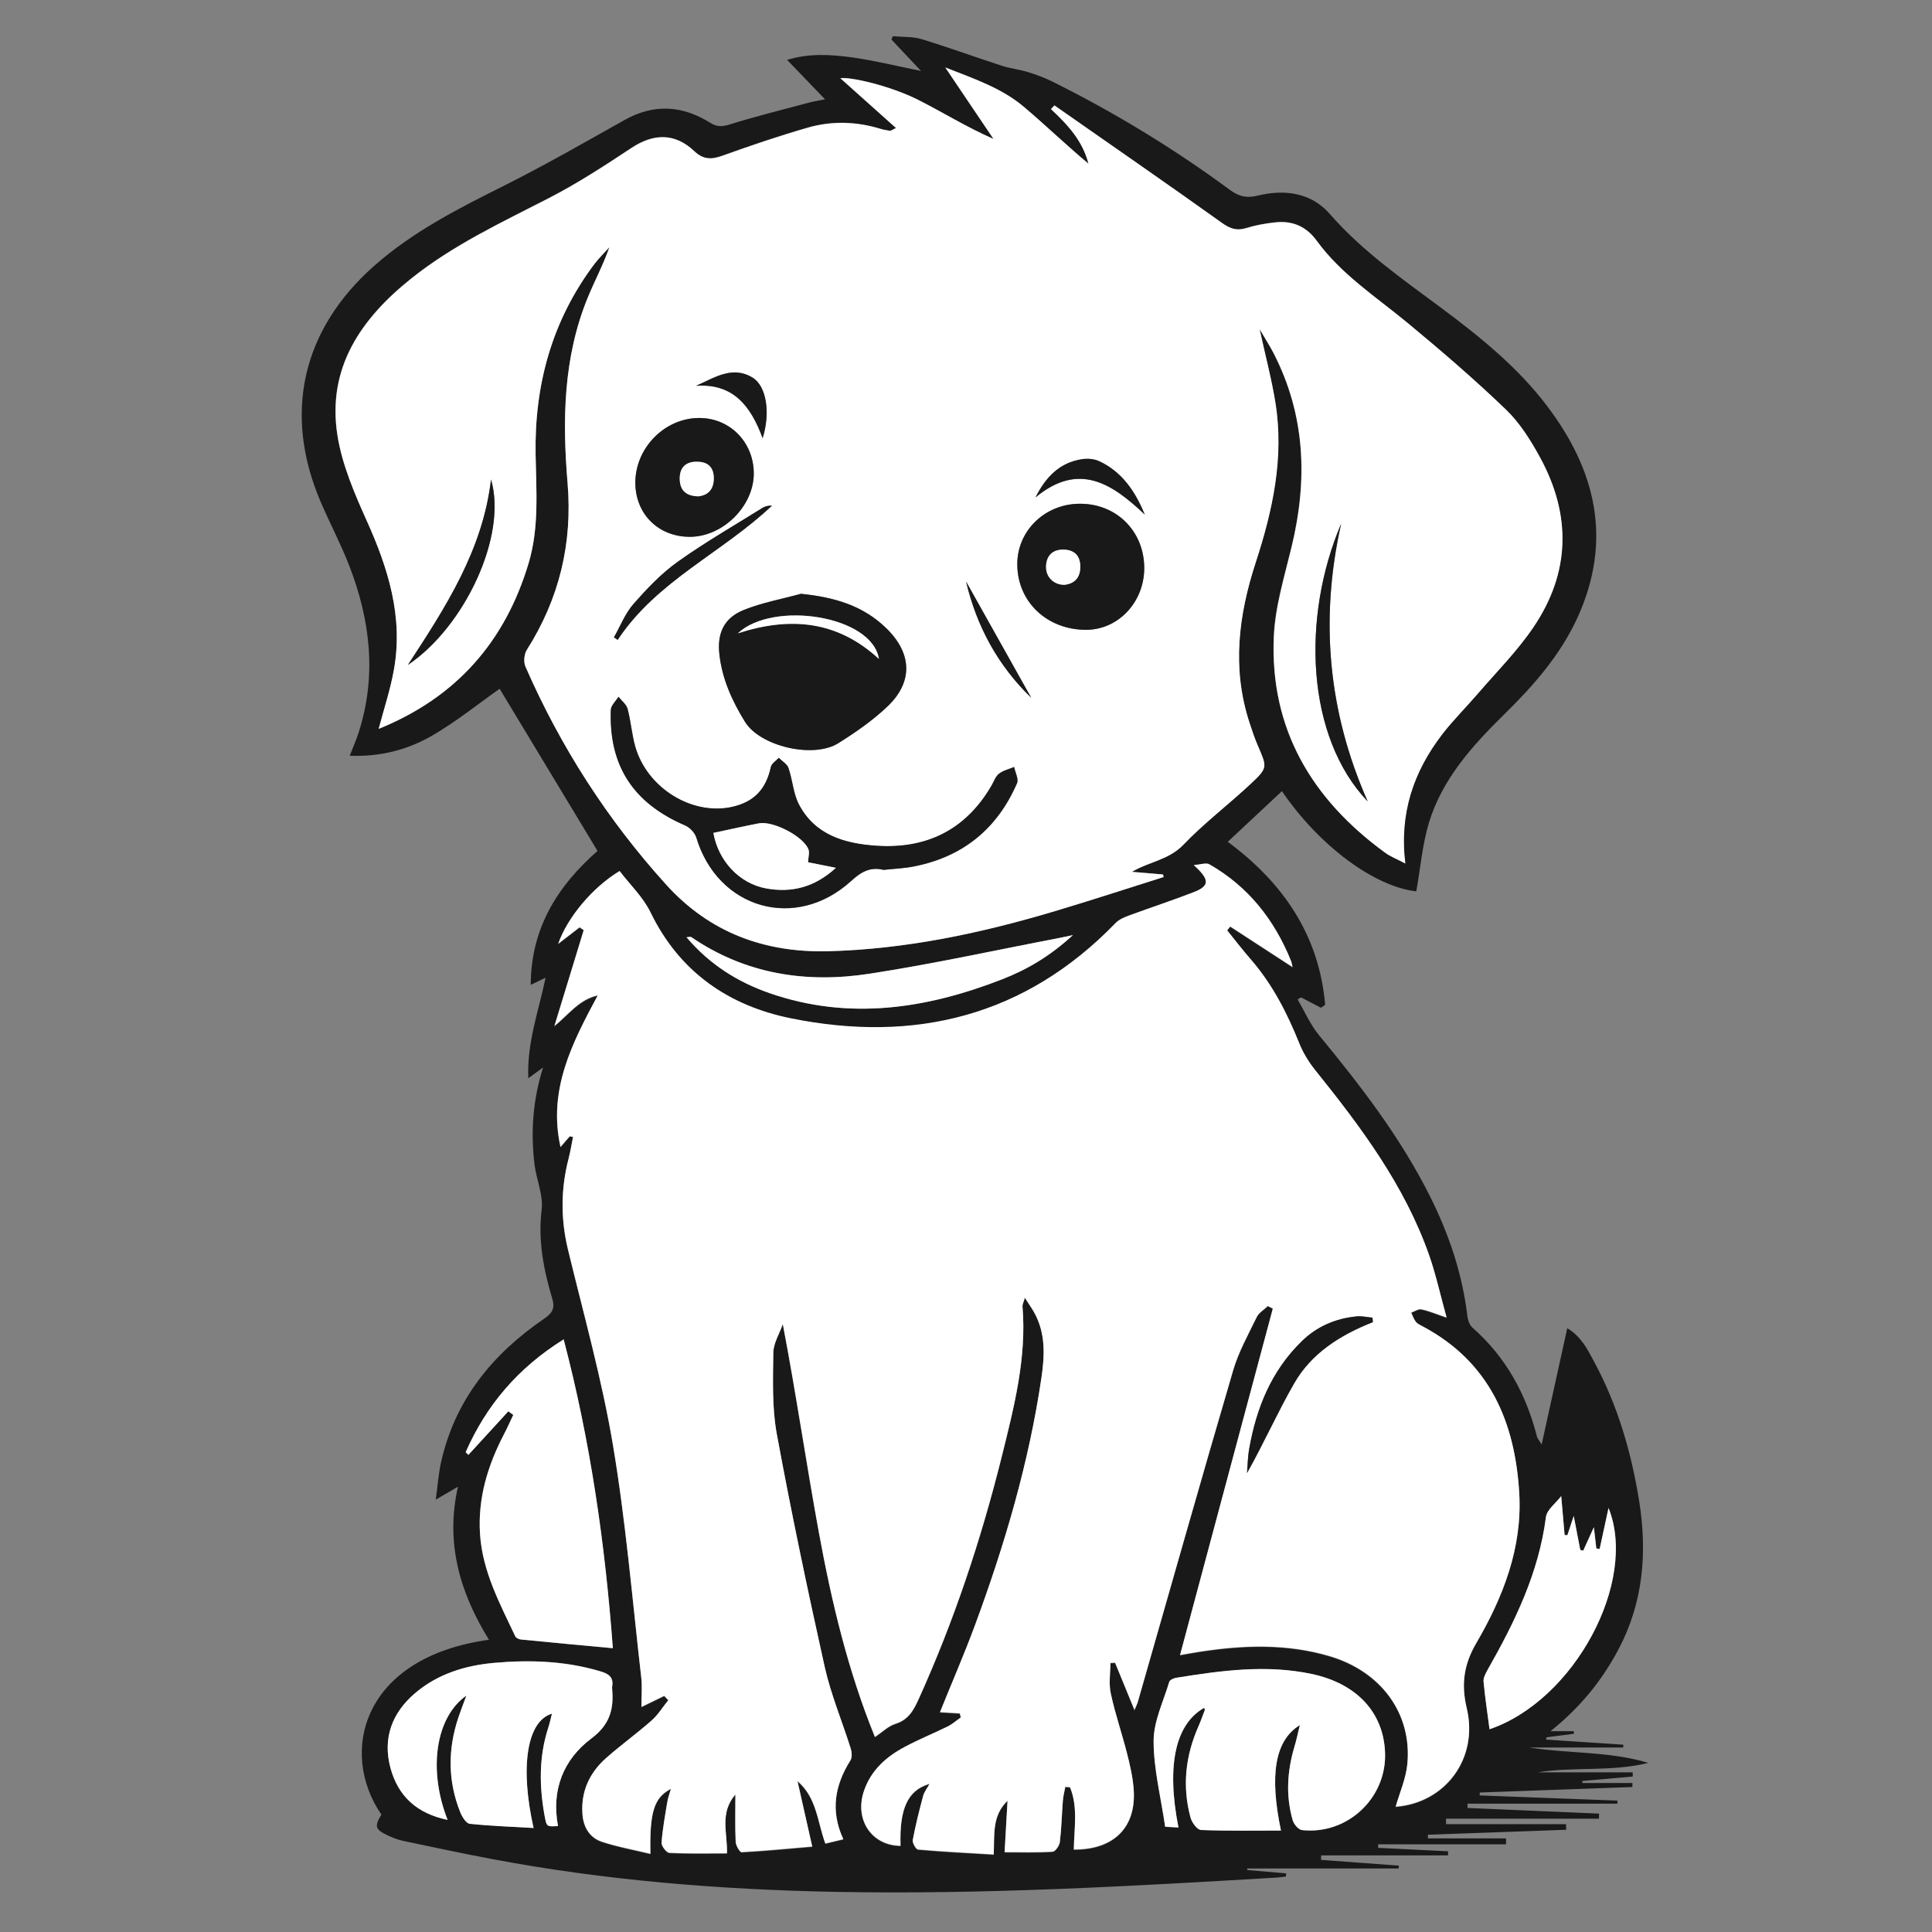<svg xmlns="http://www.w3.org/2000/svg" xmlns:xlink="http://www.w3.org/1999/xlink" width="400" zoomAndPan="magnify" viewBox="0 0 300 300" height="400" preserveAspectRatio="xMidYMid meet" version="1.2"><rect x="0" y="0" width="300" height="300" fill="#808080" stroke="none"/><defs><clipPath id="017950f452"><path d="M 46 5.543 L 256 5.543 L 256 294 L 46 294 Z M 46 5.543 "/></clipPath></defs><g id="be2ee72194"><g clip-rule="nonzero" clip-path="url(#017950f452)"><path style=" stroke:none;fill-rule:nonzero;fill:#19191a;fill-opacity:1;" d="M 205.113 156.484 C 204.082 155.953 203.066 155.406 202.031 154.875 C 201.852 154.98 201.684 155.086 201.5 155.191 C 202.578 157.047 203.445 159.066 204.781 160.703 C 211.266 168.57 217.477 176.617 222.062 185.789 C 225.008 191.68 227.086 197.832 227.859 204.406 C 227.938 205.012 228.195 205.758 228.621 206.137 C 233.828 210.707 236.988 216.477 238.672 223.129 C 238.719 223.309 238.871 223.461 239.387 224.297 C 240.785 217.996 242.027 212.285 243.363 206.242 C 245.535 207.551 246.508 209.523 247.523 211.422 C 251.199 218.223 253.324 225.543 254.539 233.148 C 255.801 241.137 255.164 248.836 251.32 256.109 C 248.754 260.953 245.383 265.113 240.77 268.816 C 242.242 268.816 243.305 268.816 244.367 268.816 C 244.383 268.953 244.398 269.078 244.414 269.215 C 242.984 269.395 241.543 269.594 240.113 269.773 C 240.113 269.895 240.102 270.004 240.102 270.125 C 244.094 270.383 248.07 270.656 252.066 270.914 C 252.066 271.066 252.066 271.203 252.051 271.355 C 247.191 271.355 242.348 271.355 237.488 271.355 C 243.621 272.324 249.895 271.914 255.953 273.738 C 250.258 275.164 244.457 274.301 238.734 275.211 C 243.668 275.211 248.602 275.211 253.523 275.211 C 253.523 275.422 253.523 275.652 253.539 275.863 C 250.926 276.09 248.316 276.32 245.703 276.547 C 245.703 276.652 245.703 276.758 245.703 276.867 C 248.301 276.867 250.883 276.867 253.477 276.867 C 253.477 277.078 253.477 277.277 253.477 277.488 C 245.582 277.777 237.688 278.051 229.789 278.34 C 229.773 278.492 229.773 278.641 229.758 278.793 C 236.895 279.066 244.031 279.324 251.152 279.598 C 251.152 279.75 251.152 279.918 251.152 280.07 C 243.395 280.07 235.637 280.07 227.875 280.07 C 227.875 280.297 227.875 280.527 227.875 280.738 C 234.68 281.027 241.496 281.332 248.301 281.617 C 248.301 281.875 248.301 282.148 248.285 282.41 C 240.375 282.41 232.445 282.41 224.535 282.41 C 224.535 282.695 224.551 282.984 224.551 283.258 C 230.762 283.258 236.957 283.258 243.168 283.258 C 243.184 283.547 243.184 283.836 243.199 284.125 C 236.047 284.383 228.895 284.641 221.727 284.898 C 221.727 285.082 221.727 285.277 221.727 285.461 C 225.766 285.461 229.82 285.461 233.859 285.461 C 233.859 285.766 233.859 286.082 233.859 286.387 C 227.238 286.387 220.617 286.387 213.996 286.387 C 213.996 286.57 213.996 286.75 213.996 286.934 C 217.613 287.117 221.242 287.281 224.855 287.465 C 224.855 287.676 224.855 287.891 224.855 288.102 C 218.281 288.102 211.719 288.102 205.145 288.102 C 205.145 288.332 205.129 288.574 205.129 288.801 C 209.152 289.105 213.18 289.395 217.203 289.695 C 217.203 289.848 217.188 290 217.188 290.137 C 209.352 290.137 201.516 290.137 193.68 290.137 C 193.68 290.215 193.68 290.289 193.68 290.379 C 195.684 290.547 197.703 290.715 199.711 290.895 C 199.695 291.062 199.695 291.23 199.68 291.383 C 199.27 291.43 198.859 291.504 198.449 291.535 C 175.535 292.902 152.637 294.207 129.664 293.766 C 111.73 293.418 93.918 291.988 76.273 288.648 C 71.688 287.785 67.117 286.797 62.547 285.84 C 61.758 285.672 60.984 285.355 60.254 285.02 C 58.234 284.078 58.113 283.621 59.223 281.77 C 52.57 272.098 56.246 257.34 75.926 254.621 C 71.43 247.348 69.121 239.633 71.113 230.855 C 69.957 231.523 69.109 232.012 67.664 232.863 C 67.984 230.508 68.105 228.762 68.484 227.074 C 70.641 217.402 76.426 210.297 84.43 204.816 C 85.703 203.934 86.234 203.25 85.75 201.641 C 84.414 197.148 83.52 192.637 84.109 187.824 C 84.383 185.578 83.289 183.18 83 180.824 C 82.395 175.844 82.715 170.895 84.324 165.762 C 83.52 166.352 82.957 166.762 82.031 167.43 C 81.816 161.859 83.625 157.047 84.719 151.82 C 83.973 152.172 83.395 152.461 82.41 152.93 C 82.453 143.973 86.676 137.52 92.781 132.129 C 87.648 123.625 82.562 115.211 77.582 106.953 C 74.348 109.23 70.898 112.023 67.102 114.227 C 63.309 116.426 59.055 117.535 54.305 117.352 C 54.82 116.031 55.32 114.895 55.699 113.723 C 58.523 104.902 57.508 96.262 54.211 87.789 C 52.922 84.48 51.25 81.305 49.84 78.039 C 43.918 64.312 46.863 51.238 58.055 41.324 C 64.129 35.934 71.266 32.336 78.461 28.738 C 84.746 25.578 90.852 22.07 97 18.625 C 101.559 16.074 105.961 16.363 110.273 19.062 C 111.336 19.73 112.125 19.688 113.309 19.324 C 117.41 18.047 121.586 17.016 125.73 15.906 C 126.293 15.754 126.871 15.68 128.113 15.422 C 125.988 13.203 124.195 11.336 122.223 9.301 C 125.578 8.254 129.012 8.449 132.383 8.922 C 135.797 9.406 139.184 10.242 143.012 11.016 C 141.309 9.211 139.867 7.676 138.426 6.141 C 138.5 5.977 138.562 5.793 138.637 5.625 C 140.141 5.762 141.703 5.656 143.117 6.082 C 147.293 7.355 151.391 8.859 155.555 10.211 C 156.891 10.637 158.301 10.789 159.637 11.199 C 160.914 11.594 162.172 12.051 163.359 12.641 C 173.074 17.469 182.262 23.059 190.949 29.465 C 192.285 30.453 193.469 30.816 195.215 30.391 C 199.391 29.375 203.535 29.832 206.512 33.246 C 211.555 39.031 217.777 43.328 223.852 47.855 C 229.82 52.305 235.605 56.965 240.16 62.949 C 247.859 73.047 250.41 83.934 244.945 95.914 C 242.285 101.73 238.109 106.48 233.57 110.93 C 228.605 115.805 223.945 120.969 221.879 127.77 C 220.848 131.203 220.559 134.848 219.918 138.414 C 213.438 137.672 204.902 131.414 199.055 122.852 C 196.309 125.43 193.574 127.984 190.645 130.715 C 199.27 137.094 204.84 145.246 205.77 156.027 C 205.539 156.18 205.328 156.332 205.113 156.484 Z M 88.484 176.438 C 88.648 176.48 88.816 176.543 88.984 176.59 C 88.758 177.727 88.574 178.867 88.285 179.988 C 87.086 184.68 87.055 189.344 88.195 194.082 C 90.641 204.18 93.465 214.23 95.18 224.449 C 97.184 236.367 98.188 248.441 99.566 260.469 C 99.734 261.953 99.598 263.473 99.598 265.113 C 100.98 264.445 102.059 263.93 103.137 263.398 C 103.348 263.625 103.562 263.836 103.773 264.066 C 102.922 265.129 102.195 266.328 101.176 267.223 C 98.898 269.242 96.41 271.02 94.133 273.039 C 91.551 275.316 90.199 278.203 90.441 281.742 C 90.594 283.789 91.551 285.398 93.449 286.039 C 95.863 286.844 98.383 287.281 100.996 287.922 C 100.859 281.422 101.559 279.188 104.184 277.824 C 103.957 278.613 103.727 279.219 103.621 279.844 C 103.273 281.953 102.879 284.078 102.727 286.203 C 102.695 286.723 103.5 287.738 103.957 287.77 C 106.902 287.906 109.863 287.844 112.883 287.844 C 112.992 284.746 111.684 281.633 114.191 278.703 C 114.191 281.391 114.129 283.715 114.234 286.039 C 114.266 286.613 114.875 287.676 115.164 287.664 C 118.746 287.48 122.328 287.117 126.125 286.797 C 125.289 283.121 124.562 279.871 123.832 276.625 C 126.84 279.203 126.914 282.926 128.16 286.324 C 129.102 286.098 129.922 285.902 130.953 285.656 C 128.875 281.195 129.648 277.215 132.062 273.391 C 132.336 272.949 132.289 272.145 132.109 271.598 C 130.773 267.344 129.027 263.199 128.055 258.871 C 125.367 246.848 122.844 234.789 120.613 222.688 C 119.855 218.59 120.02 214.289 120.082 210.086 C 120.098 208.613 121.039 207.141 121.555 205.668 C 123.637 216.582 125.199 227.336 127.156 238.023 C 129.133 248.789 131.668 259.449 135.859 269.773 C 137.043 268.984 137.938 268.074 139.016 267.738 C 141.035 267.102 141.84 265.66 142.645 263.898 C 148.145 251.75 152.332 239.148 155.555 226.227 C 157.449 218.59 159.441 210.934 158.773 202.934 C 158.742 202.629 158.926 202.309 159.137 201.566 C 159.805 202.613 160.273 203.25 160.641 203.949 C 162.371 207.141 162.219 210.539 161.719 213.957 C 159.773 227.168 156.023 239.906 151.406 252.391 C 149.723 256.945 147.777 261.41 145.957 265.934 C 147.02 265.992 148.02 266.055 149.039 266.117 C 149.086 266.328 149.145 266.539 149.191 266.754 C 148.508 267.223 147.871 267.801 147.125 268.164 C 144.938 269.258 142.66 270.184 140.488 271.324 C 137.605 272.855 135.234 274.953 134.145 278.188 C 132.656 282.605 135.344 286.629 139.836 286.676 C 139.641 280.965 140.93 278.02 144.348 277.047 C 143.938 277.809 143.512 278.324 143.344 278.93 C 142.754 281.195 142.176 283.473 141.734 285.766 C 141.645 286.219 142.223 287.223 142.555 287.254 C 146.441 287.586 150.328 287.785 154.309 288.027 C 154.43 284.867 154.035 282 156.449 279.676 C 156.297 282.332 156.145 284.988 155.992 287.664 C 158.605 287.664 161.035 287.738 163.449 287.586 C 163.859 287.555 164.496 286.645 164.574 286.082 C 164.832 283.941 164.875 281.785 165.043 279.645 C 165.105 278.93 165.285 278.234 165.422 277.52 C 165.664 277.535 165.91 277.551 166.152 277.578 C 167.426 280.691 166.773 284.004 166.742 287.254 C 173.047 287.281 176.539 283.715 176.023 277.715 C 175.871 275.879 175.445 274.059 174.988 272.266 C 174.199 269.184 173.152 266.145 172.484 263.031 C 172.148 261.516 172.422 259.859 172.422 258.281 C 172.664 258.266 172.91 258.25 173.152 258.25 C 174.094 260.559 175.051 262.867 176.16 265.586 C 176.477 264.84 176.582 264.641 176.645 264.445 C 181.578 247.242 186.438 230.023 191.48 212.848 C 192.328 209.965 193.832 207.277 195.152 204.559 C 195.488 203.875 196.293 203.418 196.871 202.855 C 197.129 202.992 197.387 203.113 197.645 203.25 C 192.848 221.168 188.047 239.086 183.234 257.066 C 184.281 256.883 185.285 256.688 186.301 256.535 C 193.043 255.488 199.77 255.242 206.391 257.203 C 214.422 259.555 219.25 266.07 218.539 273.922 C 218.324 276.215 217.34 278.43 216.715 280.602 C 224.414 280.023 229.621 273.129 227.754 265.312 C 226.875 261.605 227.285 258.523 229.242 255.184 C 233.402 248.062 236.395 240.406 235.91 231.949 C 235.27 220.883 231.324 211.574 220.953 206.047 C 220.559 205.832 220.117 205.637 219.844 205.301 C 219.523 204.891 219.359 204.359 219.129 203.875 C 219.66 203.691 220.238 203.266 220.711 203.375 C 221.848 203.602 222.941 204.086 224.629 204.648 C 223.656 201.156 222.973 197.984 221.91 194.945 C 218.098 184.121 211.34 175.086 204.25 166.262 C 203.246 165.016 202.367 163.59 201.773 162.117 C 199.891 157.395 197.613 152.93 194.242 149.059 C 192.969 147.586 191.781 146.035 190.555 144.535 C 190.703 144.336 190.855 144.125 191.023 143.926 C 194.211 146.008 197.418 148.07 200.711 150.227 C 200.605 149.832 200.574 149.543 200.469 149.27 C 197.871 142.879 193.816 137.715 187.773 134.27 C 187.305 133.996 186.484 134.312 185.375 134.391 C 187.91 136.668 187.836 137.641 185.375 138.598 C 182.066 139.887 178.664 140.996 175.324 142.227 C 174.578 142.5 173.758 142.832 173.227 143.395 C 159.227 157.867 142.086 162.086 122.832 158.199 C 113.188 156.258 105.535 151.031 101.039 141.785 C 99.871 139.387 97.82 137.441 96.211 135.316 C 91.992 137.867 88.09 142.543 86.676 146.613 C 87.816 145.734 88.91 144.898 90 144.047 C 90.215 144.199 90.426 144.336 90.641 144.488 C 89.121 149.453 87.602 154.418 86.086 159.383 C 88.285 157.621 89.879 155.285 92.824 154.617 C 88.863 161.98 85.051 169.301 87.039 178.168 C 87.559 177.484 88.027 176.953 88.484 176.438 Z M 175.762 135.379 C 178.422 133.812 181.426 133.555 183.691 131.188 C 186.953 127.77 190.781 124.887 194.242 121.637 C 196.84 119.207 196.734 119.113 195.289 115.758 C 194.789 114.605 194.395 113.406 194 112.207 C 191.238 103.777 192.285 95.504 194.973 87.273 C 197.598 79.227 199.375 71.039 198.023 62.523 C 197.445 58.895 196.488 55.324 195.562 51.074 C 196.488 52.637 197.16 53.668 197.703 54.746 C 202.699 64.406 203.066 74.488 200.543 84.875 C 199.438 89.477 197.977 94.137 197.781 98.812 C 197.145 113.133 203.656 124.051 215 132.34 C 215.852 132.965 216.883 133.359 218.188 134.055 C 217.219 126.281 219.48 119.812 223.883 114.043 C 225.598 111.812 227.617 109.82 229.457 107.68 C 232.355 104.309 235.531 101.121 238.02 97.461 C 243.82 88.941 244.004 79.938 239.082 70.949 C 237.625 68.309 235.953 65.621 233.797 63.555 C 228.938 58.895 223.809 54.488 218.613 50.176 C 213.711 46.109 208.273 42.617 204.445 37.375 C 202.762 35.055 200.59 34.203 197.887 34.523 C 196.414 34.688 194.941 34.949 193.527 35.387 C 192.012 35.875 190.977 35.492 189.688 34.566 C 181.078 28.418 172.379 22.406 163.707 16.348 C 163.523 16.543 163.359 16.727 163.176 16.922 C 165.758 19.336 168.125 21.887 168.992 25.395 C 165.559 22.527 162.371 19.461 158.984 16.59 C 155.555 13.676 151.332 12.246 146.762 10.453 C 149.449 14.449 151.848 18 154.246 21.555 C 149.996 19.703 146.32 17.379 142.449 15.434 C 138.195 13.309 132.078 11.898 130.469 12.125 C 133.172 14.539 136.055 17.121 139.109 19.855 C 138.426 20.188 138.305 20.309 138.184 20.293 C 137.664 20.219 137.164 20.129 136.664 19.977 C 132.941 18.836 129.148 18.73 125.441 19.793 C 120.961 21.082 116.527 22.586 112.141 24.168 C 110.426 24.789 109.18 24.789 107.754 23.422 C 104.762 20.582 101.434 20.688 98.035 22.953 C 93.844 25.73 89.59 28.492 85.129 30.785 C 77.793 34.551 70.309 38.059 63.824 43.238 C 56.051 49.465 50.734 57.102 52.375 67.562 C 53.09 72.09 54.984 76.523 56.883 80.742 C 60.285 88.23 62.656 95.793 61.168 104.051 C 60.621 107.043 59.648 109.957 58.812 113.176 C 70.883 108.289 78.461 99.617 82.09 87.426 C 83.73 81.93 83.258 76.25 83.168 70.602 C 82.973 59.727 85.719 49.738 92.324 40.961 C 93.023 40.051 93.859 39.23 94.633 38.379 C 93.645 41.172 92.309 43.664 91.246 46.258 C 87.465 55.539 87.312 65.242 88.133 75.004 C 88.922 84.371 86.828 92.98 81.801 100.922 C 81.391 101.578 81.285 102.793 81.59 103.504 C 87.055 115.988 94.328 127.312 103.484 137.41 C 110.211 144.836 118.73 147.965 128.602 147.707 C 140.641 147.402 152.32 144.914 163.812 141.48 C 169.461 139.797 175.066 137.957 180.684 136.184 C 180.652 136.047 180.621 135.91 180.594 135.789 C 178.984 135.637 177.371 135.5 175.762 135.379 Z M 201.836 267.875 C 201.562 269 201.336 270.125 201 271.234 C 199.875 275.012 199.633 278.824 200.727 282.652 C 200.91 283.273 201.621 284.125 202.168 284.184 C 209.168 284.961 215.273 279.266 215.074 272.281 C 214.895 265.98 210.719 261.422 203.641 259.934 C 196.598 258.449 189.598 259.434 182.613 260.543 C 182.23 260.602 181.656 260.875 181.562 261.164 C 180.652 264.219 179.133 267.285 179.133 270.352 C 179.133 274.711 180.242 279.066 180.926 283.668 C 181.273 283.684 182.094 283.746 182.992 283.789 C 181.094 274.133 182.504 267.727 187 265.188 C 187.031 265.324 187.105 265.492 187.062 265.598 C 186.758 266.434 186.453 267.27 186.09 268.09 C 184.07 272.66 183.555 277.383 184.859 282.227 C 185.07 283 185.906 284.141 186.484 284.168 C 190.613 284.336 194.758 284.262 198.906 284.262 C 197.129 275.695 197.934 270.262 201.836 267.875 Z M 78.934 219.148 C 79.191 219.332 79.434 219.531 79.691 219.711 C 79.234 220.684 78.797 221.672 78.293 222.629 C 75.742 227.516 74.164 232.602 74.527 238.223 C 74.91 244.039 77.609 249.004 79.996 254.09 C 80.117 254.348 80.57 254.559 80.875 254.59 C 85.566 255.062 90.246 255.484 95.148 255.941 C 93.965 239.922 91.688 223.934 87.512 207.988 C 80.406 212.438 75.484 218.238 72.297 225.512 C 72.434 225.648 72.586 225.785 72.723 225.922 C 74.801 223.66 76.867 221.398 78.934 219.148 Z M 69.504 282.59 C 66.434 274.801 67.637 266.633 72.434 263.277 C 71.949 264.582 71.551 265.598 71.203 266.633 C 69.531 271.598 69.52 276.547 71.492 281.422 C 71.766 282.121 72.402 283.121 72.949 283.184 C 76.215 283.531 79.492 283.637 82.863 283.836 C 80.723 274.391 81.801 267.238 85.719 266.086 C 85.492 266.934 85.355 267.605 85.145 268.273 C 83.656 272.844 83.746 277.488 84.609 282.137 C 84.898 283.652 84.961 283.652 86.66 283.531 C 85.598 277.945 87.496 273.191 91.855 269.926 C 94.77 267.754 95.363 265.312 95.059 262.168 C 95.059 262.09 95.043 262.016 95.059 261.941 C 95.332 260.469 94.586 259.906 93.234 259.512 C 87.801 257.887 82.258 257.703 76.684 258.203 C 72.176 258.613 67.922 259.934 64.414 262.941 C 60.848 265.992 59.406 269.941 60.648 274.543 C 61.82 278.914 64.734 281.605 69.504 282.59 Z M 242.422 232.316 C 241.559 233.453 240.207 234.426 240.055 235.551 C 238.945 244.219 235.227 251.844 230.988 259.297 C 230.672 259.859 230.305 260.543 230.367 261.137 C 230.594 263.594 230.973 266.039 231.293 268.516 C 244.473 264.02 254.359 245.586 249.773 234.152 C 249.301 236.309 248.848 238.418 248.391 240.531 C 248.223 240.5 248.043 240.469 247.875 240.438 C 247.754 239.465 247.648 238.496 247.496 237.145 C 246.828 238.633 246.34 239.711 245.84 240.789 C 245.688 240.742 245.535 240.711 245.383 240.668 C 245.082 239.07 244.777 237.492 244.367 235.398 C 243.91 236.766 243.652 237.57 243.379 238.387 C 243.242 238.375 243.105 238.375 242.953 238.359 C 242.789 236.355 242.605 234.348 242.422 232.316 Z M 166.605 145.203 C 165.484 145.445 164.996 145.551 164.512 145.641 C 154.688 147.523 144.895 149.68 135.023 151.199 C 125.199 152.719 115.77 151.277 107.328 145.504 C 107.207 145.43 106.977 145.52 106.598 145.535 C 110.184 149.758 114.539 152.488 119.52 154.223 C 131.836 158.488 143.816 156.652 155.613 152.066 C 159.484 150.547 163.039 148.465 166.605 145.203 Z M 166.605 145.203 "/></g><path style=" stroke:none;fill-rule:nonzero;fill:#ffffff;fill-opacity:1;" d="M 88.484 176.438 C 88.027 176.969 87.57 177.484 87.039 178.09 C 85.051 169.223 88.863 161.906 92.824 154.539 C 89.879 155.191 88.285 157.547 86.086 159.309 C 87.602 154.344 89.121 149.379 90.641 144.41 C 90.426 144.262 90.215 144.125 90 143.973 C 88.91 144.809 87.832 145.656 86.676 146.539 C 88.09 142.484 91.977 137.793 96.211 135.242 C 97.82 137.352 99.887 139.309 101.039 141.711 C 105.535 150.957 113.188 156.18 122.832 158.125 C 142.086 162.012 159.227 157.789 173.227 143.32 C 173.758 142.773 174.578 142.422 175.324 142.148 C 178.664 140.918 182.051 139.812 185.375 138.52 C 187.836 137.562 187.895 136.594 185.375 134.312 C 186.484 134.238 187.289 133.918 187.773 134.191 C 193.816 137.641 197.887 142.801 200.469 149.195 C 200.574 149.453 200.605 149.758 200.711 150.152 C 197.418 148.012 194.211 145.93 191.023 143.852 C 190.871 144.047 190.719 144.262 190.555 144.457 C 191.781 145.977 192.969 147.523 194.242 148.984 C 197.598 152.855 199.875 157.32 201.773 162.043 C 202.367 163.516 203.246 164.941 204.25 166.188 C 211.34 175.008 218.098 184.043 221.91 194.871 C 222.973 197.906 223.656 201.082 224.629 204.574 C 222.941 203.996 221.848 203.523 220.711 203.297 C 220.238 203.207 219.66 203.617 219.129 203.797 C 219.359 204.285 219.523 204.816 219.844 205.227 C 220.102 205.559 220.559 205.758 220.953 205.969 C 231.324 211.496 235.27 220.805 235.91 231.875 C 236.395 240.332 233.402 247.984 229.242 255.105 C 227.285 258.449 226.875 261.531 227.754 265.234 C 229.621 273.055 224.398 279.949 216.715 280.527 C 217.34 278.355 218.324 276.137 218.539 273.844 C 219.25 265.992 214.422 259.48 206.391 257.125 C 199.754 255.184 193.027 255.426 186.301 256.457 C 185.285 256.609 184.266 256.809 183.234 256.988 C 188.047 239.012 192.848 221.094 197.645 203.176 C 197.387 203.039 197.129 202.918 196.871 202.781 C 196.277 203.344 195.488 203.797 195.152 204.48 C 193.832 207.199 192.316 209.902 191.48 212.773 C 186.438 229.945 181.578 247.164 176.645 264.371 C 176.582 264.566 176.477 264.766 176.16 265.508 C 175.051 262.805 174.094 260.48 173.152 258.176 C 172.91 258.188 172.664 258.203 172.422 258.203 C 172.422 259.797 172.148 261.438 172.484 262.957 C 173.152 266.07 174.199 269.09 174.988 272.188 C 175.445 273.98 175.871 275.805 176.023 277.641 C 176.539 283.637 173.047 287.207 166.742 287.176 C 166.789 283.941 167.426 280.617 166.152 277.504 C 165.91 277.488 165.664 277.473 165.422 277.441 C 165.285 278.156 165.105 278.855 165.043 279.57 C 164.875 281.711 164.832 283.883 164.574 286.008 C 164.512 286.57 163.875 287.496 163.449 287.512 C 161.035 287.664 158.605 287.586 155.992 287.586 C 156.145 284.914 156.297 282.258 156.449 279.598 C 154.035 281.922 154.43 284.793 154.309 287.949 C 150.328 287.707 146.441 287.527 142.555 287.176 C 142.223 287.145 141.645 286.129 141.734 285.688 C 142.16 283.395 142.738 281.117 143.344 278.855 C 143.496 278.262 143.922 277.73 144.348 276.973 C 140.93 277.945 139.641 280.891 139.836 286.598 C 135.344 286.555 132.656 282.531 134.145 278.109 C 135.234 274.875 137.605 272.781 140.488 271.246 C 142.645 270.094 144.922 269.168 147.125 268.09 C 147.871 267.727 148.508 267.148 149.191 266.676 C 149.145 266.465 149.086 266.254 149.039 266.039 C 148.035 265.98 147.035 265.918 145.957 265.855 C 147.777 261.332 149.723 256.867 151.406 252.312 C 156.023 239.816 159.773 227.09 161.719 213.883 C 162.219 210.465 162.371 207.062 160.641 203.875 C 160.262 203.176 159.789 202.539 159.137 201.492 C 158.926 202.25 158.742 202.57 158.773 202.855 C 159.441 210.859 157.449 218.512 155.555 226.148 C 152.332 239.07 148.145 251.676 142.645 263.824 C 141.855 265.586 141.035 267.043 139.016 267.664 C 137.938 268 137.043 268.91 135.859 269.699 C 131.652 259.391 129.133 248.73 127.156 237.949 C 125.199 227.273 123.648 216.523 121.555 205.59 C 121.039 207.062 120.113 208.535 120.082 210.008 C 120.035 214.215 119.871 218.512 120.613 222.613 C 122.844 234.73 125.383 246.785 128.055 258.797 C 129.027 263.125 130.773 267.27 132.109 271.52 C 132.273 272.066 132.336 272.871 132.062 273.312 C 129.664 277.141 128.891 281.117 130.953 285.582 C 129.922 285.824 129.102 286.023 128.16 286.25 C 126.914 282.863 126.84 279.129 123.832 276.547 C 124.562 279.797 125.305 283.047 126.125 286.723 C 122.328 287.039 118.762 287.391 115.164 287.586 C 114.859 287.602 114.25 286.539 114.234 285.961 C 114.129 283.637 114.191 281.301 114.191 278.629 C 111.684 281.543 112.992 284.656 112.883 287.77 C 109.863 287.77 106.902 287.844 103.957 287.691 C 103.5 287.676 102.695 286.645 102.727 286.129 C 102.879 284.004 103.273 281.879 103.621 279.766 C 103.727 279.145 103.957 278.535 104.184 277.746 C 101.57 279.098 100.859 281.344 100.996 287.844 C 98.398 287.207 95.863 286.766 93.449 285.961 C 91.551 285.324 90.578 283.699 90.441 281.664 C 90.184 278.141 91.551 275.242 94.133 272.965 C 96.41 270.945 98.898 269.168 101.176 267.148 C 102.18 266.266 102.91 265.051 103.773 263.988 C 103.562 263.762 103.348 263.551 103.137 263.32 C 102.059 263.836 100.98 264.371 99.598 265.039 C 99.598 263.383 99.75 261.863 99.566 260.391 C 98.188 248.379 97.184 236.293 95.18 224.375 C 93.465 214.141 90.641 204.102 88.195 194.004 C 87.055 189.266 87.07 184.605 88.285 179.914 C 88.574 178.789 88.758 177.652 88.984 176.512 C 88.816 176.527 88.648 176.48 88.484 176.438 Z M 213.18 205.301 C 213.164 205.074 213.133 204.848 213.117 204.617 C 212.297 204.543 211.461 204.344 210.656 204.422 C 207.379 204.738 204.477 205.984 202.109 208.309 C 197.402 212.91 195.078 218.68 193.969 225.027 C 193.758 226.242 193.742 227.5 193.637 228.746 C 196.262 224.086 198.359 219.332 200.926 214.867 C 203.641 210.102 208.137 207.277 213.18 205.301 Z M 213.18 205.301 "/><path style=" stroke:none;fill-rule:nonzero;fill:#ffffff;fill-opacity:1;" d="M 175.762 135.379 C 177.371 135.516 178.984 135.652 180.594 135.789 C 180.621 135.926 180.652 136.062 180.684 136.184 C 175.066 137.957 169.461 139.797 163.812 141.48 C 152.32 144.914 140.641 147.387 128.602 147.707 C 118.73 147.949 110.211 144.82 103.484 137.41 C 94.328 127.312 87.055 115.988 81.59 103.504 C 81.285 102.793 81.375 101.594 81.801 100.922 C 86.844 92.98 88.922 84.371 88.133 75.004 C 87.312 65.227 87.465 55.523 91.246 46.258 C 92.309 43.664 93.645 41.188 94.633 38.379 C 93.859 39.246 93.023 40.051 92.324 40.961 C 85.719 49.738 82.973 59.742 83.168 70.602 C 83.273 76.25 83.73 81.93 82.09 87.426 C 78.445 99.617 70.871 108.289 58.797 113.176 C 59.648 109.973 60.621 107.059 61.152 104.051 C 62.656 95.793 60.27 88.23 56.914 80.773 C 55.016 76.539 53.117 72.117 52.406 67.594 C 50.766 57.133 56.062 49.492 63.855 43.27 C 70.336 38.074 77.824 34.582 85.156 30.816 C 89.621 28.523 93.875 25.762 98.066 22.98 C 101.465 20.734 104.793 20.629 107.781 23.453 C 109.211 24.805 110.457 24.805 112.172 24.195 C 116.559 22.617 120.992 21.113 125.473 19.824 C 129.176 18.762 132.973 18.867 136.695 20.004 C 137.18 20.156 137.695 20.234 138.211 20.324 C 138.32 20.34 138.457 20.219 139.137 19.883 C 136.086 17.152 133.203 14.57 130.5 12.156 C 132.109 11.914 138.227 13.34 142.48 15.465 C 146.352 17.41 150.027 19.719 154.277 21.586 C 151.879 18.031 149.48 14.48 146.793 10.484 C 151.363 12.277 155.582 13.703 159.016 16.621 C 162.387 19.473 165.59 22.559 169.023 25.426 C 168.141 21.902 165.789 19.352 163.207 16.953 C 163.387 16.758 163.555 16.574 163.738 16.375 C 172.406 22.434 181.109 28.449 189.719 34.598 C 191.008 35.523 192.043 35.891 193.559 35.418 C 194.957 34.977 196.445 34.719 197.918 34.551 C 200.621 34.234 202.793 35.098 204.477 37.406 C 208.289 42.645 213.723 46.137 218.645 50.207 C 223.836 54.504 228.969 58.91 233.828 63.586 C 235.984 65.648 237.672 68.34 239.113 70.98 C 244.047 79.984 243.867 88.973 238.051 97.492 C 235.559 101.152 232.387 104.34 229.484 107.711 C 227.648 109.852 225.629 111.84 223.914 114.074 C 219.512 119.828 217.262 126.297 218.219 134.086 C 216.914 133.387 215.879 133.008 215.031 132.371 C 203.688 124.078 197.172 113.164 197.812 98.844 C 198.023 94.168 199.465 89.52 200.574 84.902 C 203.082 74.52 202.73 64.434 197.734 54.777 C 197.172 53.699 196.504 52.668 195.594 51.105 C 196.52 55.355 197.477 58.922 198.055 62.551 C 199.422 71.07 197.629 79.254 195.004 87.305 C 192.316 95.535 191.266 103.809 194.031 112.234 C 194.426 113.438 194.82 114.637 195.32 115.789 C 196.762 119.129 196.871 119.223 194.273 121.664 C 190.812 124.914 186.984 127.801 183.719 131.215 C 181.426 133.555 178.422 133.797 175.762 135.379 Z M 124.363 92.207 C 121.387 93.027 118.305 93.574 115.48 94.727 C 112.43 95.973 111.352 98.344 111.715 101.578 C 112.141 105.418 113.676 108.789 115.695 112.086 C 118.031 115.895 126.309 117.84 130.195 115.395 C 132.867 113.711 135.523 111.871 137.816 109.699 C 141.797 105.918 141.629 101.5 137.711 97.629 C 134.051 94.016 129.512 92.723 124.363 92.207 Z M 137.195 135.074 C 138.805 134.906 140.445 134.848 142.039 134.527 C 149.586 133.023 154.887 128.652 157.938 121.637 C 158.227 120.984 157.664 119.965 157.496 119.113 C 156.707 119.449 155.797 119.645 155.145 120.164 C 154.598 120.586 154.34 121.391 153.973 122.031 C 149.965 128.895 143.875 131.871 136.086 131.34 C 131.195 131.004 126.582 129.699 124.09 124.945 C 123.195 123.246 123.105 121.133 122.449 119.266 C 122.238 118.645 121.465 118.203 120.949 117.688 C 120.523 118.156 119.824 118.566 119.719 119.113 C 118.988 122.547 117.105 124.551 113.688 125.309 C 107.48 126.676 100.523 122.395 98.672 115.973 C 98.125 114.059 97.988 112.023 97.473 110.094 C 97.289 109.398 96.547 108.836 96.059 108.211 C 95.648 108.879 94.906 109.547 94.875 110.23 C 94.543 118.918 98.352 124.719 106.402 128.18 C 107.129 128.5 107.918 129.32 108.148 130.062 C 111.473 141.148 123.543 144.641 132.152 136.836 C 133.688 135.391 135.113 134.543 137.195 135.074 Z M 177.676 88.168 C 177.645 82.477 173.363 78.207 167.672 78.223 C 162.234 78.238 157.906 82.445 157.953 87.684 C 157.996 93.484 162.598 97.812 168.656 97.797 C 173.668 97.781 177.707 93.469 177.676 88.168 Z M 117.047 73.5 C 117.031 68.609 113.266 64.844 108.465 64.906 C 103.137 64.969 98.625 69.613 98.656 75.004 C 98.688 79.863 102.27 83.387 107.176 83.355 C 112.293 83.309 117.059 78.559 117.047 73.5 Z M 212.375 124.445 C 206.207 110.504 204.918 96.125 208.258 81.305 C 202.047 95.898 202.82 114.438 212.375 124.445 Z M 63.336 103.246 C 72.16 97.324 78.812 83.172 76.246 74.457 C 74.969 85.391 69.199 94.32 63.336 103.246 Z M 95.332 98.965 C 95.527 99.102 95.711 99.223 95.91 99.359 C 101.969 90.188 112.172 85.816 119.871 78.512 C 119.277 78.496 118.793 78.617 118.383 78.875 C 113.977 81.625 109.469 84.223 105.246 87.227 C 102.68 89.066 100.449 91.418 98.352 93.801 C 97.078 95.273 96.332 97.219 95.332 98.965 Z M 177.754 79.895 C 176.281 76.309 174.23 73.242 170.617 71.586 C 169.855 71.238 168.871 71.176 168.035 71.301 C 164.559 71.816 162.402 74.047 160.793 77.234 C 167.547 71.648 172.68 75.094 177.754 79.895 Z M 108.086 59.91 C 113.797 59.5 116.559 62.977 118.41 68.035 C 119.656 64.07 118.988 59.957 116.863 58.648 C 113.766 56.723 110.973 58.621 108.086 59.91 Z M 150.012 90.309 C 151.664 97.293 154.961 103.34 160.125 108.348 C 156.754 102.336 153.383 96.324 150.012 90.309 Z M 150.012 90.309 "/><path style=" stroke:none;fill-rule:nonzero;fill:#ffffff;fill-opacity:1;" d="M 201.836 267.875 C 197.918 270.277 197.113 275.695 198.906 284.246 C 194.758 284.246 190.613 284.32 186.484 284.156 C 185.891 284.125 185.055 282.984 184.859 282.211 C 183.555 277.367 184.07 272.645 186.09 268.074 C 186.453 267.254 186.742 266.418 187.062 265.586 C 187.105 265.477 187.016 265.312 187 265.176 C 182.504 267.711 181.094 274.133 182.992 283.773 C 182.094 283.715 181.262 283.668 180.926 283.652 C 180.258 279.051 179.133 274.695 179.133 270.336 C 179.133 267.27 180.652 264.203 181.562 261.148 C 181.656 260.863 182.23 260.59 182.613 260.527 C 189.598 259.402 196.598 258.434 203.641 259.922 C 210.719 261.41 214.895 265.965 215.074 272.266 C 215.273 279.266 209.168 284.945 202.168 284.168 C 201.621 284.109 200.91 283.258 200.727 282.637 C 199.633 278.824 199.875 275.012 201 271.219 C 201.336 270.125 201.562 268.984 201.836 267.875 Z M 201.836 267.875 "/><path style=" stroke:none;fill-rule:nonzero;fill:#ffffff;fill-opacity:1;" d="M 78.934 219.148 C 76.867 221.398 74.801 223.66 72.738 225.906 C 72.602 225.77 72.449 225.633 72.312 225.496 C 75.5 218.223 80.406 212.422 87.527 207.973 C 91.719 223.918 93.98 239.906 95.164 255.926 C 90.258 255.473 85.582 255.047 80.891 254.574 C 80.57 254.543 80.133 254.332 80.012 254.074 C 77.609 248.988 74.922 244.008 74.543 238.207 C 74.18 232.59 75.758 227.5 78.309 222.613 C 78.812 221.656 79.234 220.668 79.707 219.695 C 79.434 219.531 79.191 219.332 78.934 219.148 Z M 78.934 219.148 "/><path style=" stroke:none;fill-rule:nonzero;fill:#ffffff;fill-opacity:1;" d="M 69.504 282.59 C 64.734 281.605 61.82 278.914 60.637 274.559 C 59.391 269.957 60.832 266.023 64.402 262.957 C 67.91 259.949 72.176 258.629 76.668 258.219 C 82.242 257.719 87.785 257.902 93.223 259.527 C 94.57 259.922 95.316 260.48 95.043 261.953 C 95.027 262.031 95.043 262.105 95.043 262.184 C 95.332 265.324 94.738 267.77 91.84 269.941 C 87.48 273.207 85.582 277.961 86.645 283.547 C 84.945 283.668 84.883 283.668 84.598 282.148 C 83.73 277.488 83.641 272.855 85.129 268.285 C 85.34 267.633 85.492 266.949 85.703 266.102 C 81.801 267.254 80.723 274.406 82.852 283.852 C 79.48 283.652 76.199 283.547 72.934 283.199 C 72.387 283.137 71.766 282.137 71.477 281.438 C 69.52 276.562 69.52 271.613 71.188 266.648 C 71.539 265.613 71.934 264.598 72.418 263.293 C 67.637 266.633 66.434 274.801 69.504 282.59 Z M 69.504 282.59 "/><path style=" stroke:none;fill-rule:nonzero;fill:#ffffff;fill-opacity:1;" d="M 242.422 232.316 C 242.605 234.348 242.773 236.355 242.953 238.359 C 243.09 238.375 243.227 238.375 243.379 238.387 C 243.652 237.582 243.91 236.766 244.367 235.398 C 244.762 237.477 245.082 239.07 245.383 240.668 C 245.535 240.711 245.688 240.742 245.84 240.789 C 246.324 239.711 246.828 238.617 247.496 237.145 C 247.648 238.496 247.77 239.465 247.875 240.438 C 248.043 240.469 248.223 240.5 248.391 240.531 C 248.848 238.418 249.316 236.293 249.773 234.152 C 254.359 245.586 244.473 264.035 231.293 268.516 C 230.973 266.039 230.594 263.594 230.367 261.137 C 230.305 260.543 230.688 259.859 230.988 259.297 C 235.227 251.844 238.945 244.219 240.055 235.551 C 240.207 234.41 241.574 233.438 242.422 232.316 Z M 242.422 232.316 "/><path style=" stroke:none;fill-rule:nonzero;fill:#ffffff;fill-opacity:1;" d="M 166.605 145.203 C 163.039 148.48 159.484 150.562 155.613 152.066 C 143.832 156.652 131.836 158.488 119.52 154.223 C 114.523 152.488 110.184 149.758 106.598 145.535 C 106.977 145.504 107.223 145.43 107.328 145.504 C 115.77 151.277 125.199 152.719 135.023 151.199 C 144.91 149.68 154.688 147.523 164.512 145.641 C 164.996 145.551 165.484 145.43 166.605 145.203 Z M 166.605 145.203 "/><path style=" stroke:none;fill-rule:nonzero;fill:#19191a;fill-opacity:1;" d="M 213.18 205.301 C 208.137 207.289 203.641 210.102 200.926 214.852 C 198.359 219.332 196.262 224.07 193.637 228.73 C 193.742 227.484 193.742 226.242 193.969 225.012 C 195.078 218.664 197.402 212.895 202.109 208.293 C 204.477 205.969 207.379 204.727 210.656 204.406 C 211.461 204.328 212.297 204.527 213.117 204.602 C 213.133 204.848 213.164 205.074 213.18 205.301 Z M 213.18 205.301 "/><path style=" stroke:none;fill-rule:nonzero;fill:#19191a;fill-opacity:1;" d="M 124.363 92.207 C 129.512 92.723 134.051 94.016 137.695 97.629 C 141.629 101.5 141.781 105.918 137.801 109.699 C 135.523 111.871 132.867 113.711 130.18 115.395 C 126.293 117.84 118.031 115.895 115.68 112.086 C 113.645 108.789 112.125 105.418 111.699 101.578 C 111.336 98.344 112.414 95.957 115.465 94.727 C 118.32 93.574 121.387 93.027 124.363 92.207 Z M 114.57 98.344 C 122.785 95.672 130.074 96.414 136.48 102.32 C 135.418 95.547 119.992 93.227 114.57 98.344 Z M 114.57 98.344 "/><path style=" stroke:none;fill-rule:nonzero;fill:#19191a;fill-opacity:1;" d="M 137.195 135.074 C 135.098 134.559 133.688 135.406 132.125 136.82 C 123.527 144.625 111.441 141.117 108.117 130.047 C 107.891 129.305 107.098 128.469 106.371 128.164 C 98.324 124.703 94.512 118.902 94.844 110.215 C 94.875 109.535 95.621 108.863 96.031 108.195 C 96.516 108.82 97.262 109.367 97.441 110.078 C 97.957 112.008 98.094 114.043 98.641 115.957 C 100.492 122.379 107.449 126.66 113.66 125.293 C 117.074 124.535 118.957 122.547 119.688 119.098 C 119.809 118.566 120.492 118.145 120.918 117.672 C 121.434 118.188 122.207 118.629 122.422 119.25 C 123.059 121.117 123.164 123.23 124.059 124.93 C 126.566 129.684 131.168 130.988 136.055 131.324 C 143.844 131.855 149.934 128.879 153.941 122.016 C 154.324 121.379 154.566 120.574 155.113 120.148 C 155.766 119.633 156.66 119.434 157.465 119.098 C 157.633 119.949 158.195 120.969 157.906 121.621 C 154.855 128.652 149.555 133.008 142.008 134.512 C 140.461 134.848 138.805 134.891 137.195 135.074 Z M 110.773 129.332 C 111.52 133.645 114.766 137.199 118.973 137.957 C 122.922 138.672 126.504 137.777 129.785 134.754 C 128.07 134.406 126.734 134.133 125.457 133.891 C 125.504 133.055 125.715 132.418 125.535 131.914 C 124.805 129.895 120.051 127.422 117.82 127.848 C 115.527 128.285 113.234 128.816 110.773 129.332 Z M 110.773 129.332 "/><path style=" stroke:none;fill-rule:nonzero;fill:#19191a;fill-opacity:1;" d="M 177.676 88.168 C 177.691 93.469 173.668 97.781 168.672 97.797 C 162.613 97.812 158.012 93.484 157.969 87.684 C 157.922 82.445 162.25 78.223 167.684 78.223 C 173.363 78.207 177.66 82.477 177.676 88.168 Z M 165.27 90.812 C 166.82 90.645 167.777 89.719 167.746 87.941 C 167.73 86.227 166.758 85.359 165.117 85.344 C 163.48 85.328 162.508 86.227 162.43 87.91 C 162.355 89.535 163.57 90.812 165.27 90.812 Z M 165.27 90.812 "/><path style=" stroke:none;fill-rule:nonzero;fill:#19191a;fill-opacity:1;" d="M 117.047 73.5 C 117.059 78.559 112.293 83.324 107.176 83.355 C 102.285 83.387 98.688 79.863 98.656 75.004 C 98.625 69.613 103.137 64.969 108.465 64.906 C 113.266 64.844 117.031 68.609 117.047 73.5 Z M 108.449 77.07 C 110.047 76.887 110.895 75.883 110.836 74.109 C 110.773 72.301 109.637 71.648 108.027 71.695 C 106.293 71.754 105.488 72.801 105.551 74.473 C 105.625 76.156 106.551 77.039 108.449 77.07 Z M 108.449 77.07 "/><path style=" stroke:none;fill-rule:nonzero;fill:#19191a;fill-opacity:1;" d="M 212.375 124.445 C 202.82 114.438 202.047 95.898 208.258 81.305 C 204.918 96.125 206.207 110.504 212.375 124.445 Z M 212.375 124.445 "/><path style=" stroke:none;fill-rule:nonzero;fill:#19191a;fill-opacity:1;" d="M 63.336 103.246 C 69.184 94.32 74.969 85.406 76.246 74.457 C 78.812 83.172 72.16 97.324 63.336 103.246 Z M 63.336 103.246 "/><path style=" stroke:none;fill-rule:nonzero;fill:#19191a;fill-opacity:1;" d="M 95.332 98.965 C 96.316 97.234 97.062 95.273 98.352 93.801 C 100.449 91.418 102.68 89.051 105.246 87.227 C 109.469 84.207 113.977 81.625 118.383 78.875 C 118.793 78.617 119.277 78.496 119.871 78.512 C 112.172 85.816 101.969 90.188 95.91 99.359 C 95.727 99.223 95.527 99.086 95.332 98.965 Z M 95.332 98.965 "/><path style=" stroke:none;fill-rule:nonzero;fill:#19191a;fill-opacity:1;" d="M 177.754 79.895 C 172.68 75.094 167.547 71.648 160.793 77.234 C 162.402 74.047 164.559 71.816 168.035 71.301 C 168.871 71.176 169.855 71.254 170.617 71.586 C 174.23 73.242 176.281 76.309 177.754 79.895 Z M 177.754 79.895 "/><path style=" stroke:none;fill-rule:nonzero;fill:#19191a;fill-opacity:1;" d="M 108.086 59.91 C 110.973 58.637 113.75 56.723 116.879 58.648 C 119.004 59.957 119.672 64.07 118.426 68.035 C 116.559 62.977 113.812 59.5 108.086 59.91 Z M 108.086 59.91 "/><path style=" stroke:none;fill-rule:nonzero;fill:#19191a;fill-opacity:1;" d="M 150.012 90.309 C 153.383 96.324 156.754 102.336 160.125 108.348 C 154.961 103.34 151.664 97.293 150.012 90.309 Z M 150.012 90.309 "/><path style=" stroke:none;fill-rule:nonzero;fill:#ffffff;fill-opacity:1;" d="M 114.57 98.344 C 119.992 93.227 135.418 95.547 136.48 102.32 C 130.074 96.414 122.785 95.672 114.57 98.344 Z M 114.57 98.344 "/><path style=" stroke:none;fill-rule:nonzero;fill:#ffffff;fill-opacity:1;" d="M 110.773 129.332 C 113.234 128.816 115.527 128.285 117.836 127.848 C 120.066 127.422 124.805 129.895 125.547 131.914 C 125.73 132.418 125.52 133.055 125.473 133.891 C 126.746 134.148 128.086 134.422 129.801 134.754 C 126.52 137.777 122.938 138.672 118.988 137.957 C 114.781 137.199 111.531 133.645 110.773 129.332 Z M 110.773 129.332 "/><path style=" stroke:none;fill-rule:nonzero;fill:#ffffff;fill-opacity:1;" d="M 165.27 90.812 C 163.57 90.812 162.355 89.535 162.43 87.91 C 162.508 86.227 163.48 85.328 165.117 85.344 C 166.758 85.359 167.73 86.227 167.746 87.941 C 167.777 89.734 166.82 90.645 165.27 90.812 Z M 165.27 90.812 "/><path style=" stroke:none;fill-rule:nonzero;fill:#ffffff;fill-opacity:1;" d="M 108.449 77.07 C 106.551 77.039 105.609 76.156 105.551 74.473 C 105.488 72.801 106.281 71.754 108.027 71.695 C 109.648 71.648 110.773 72.301 110.836 74.109 C 110.895 75.883 110.047 76.887 108.449 77.07 Z M 108.449 77.07 "/></g></svg>